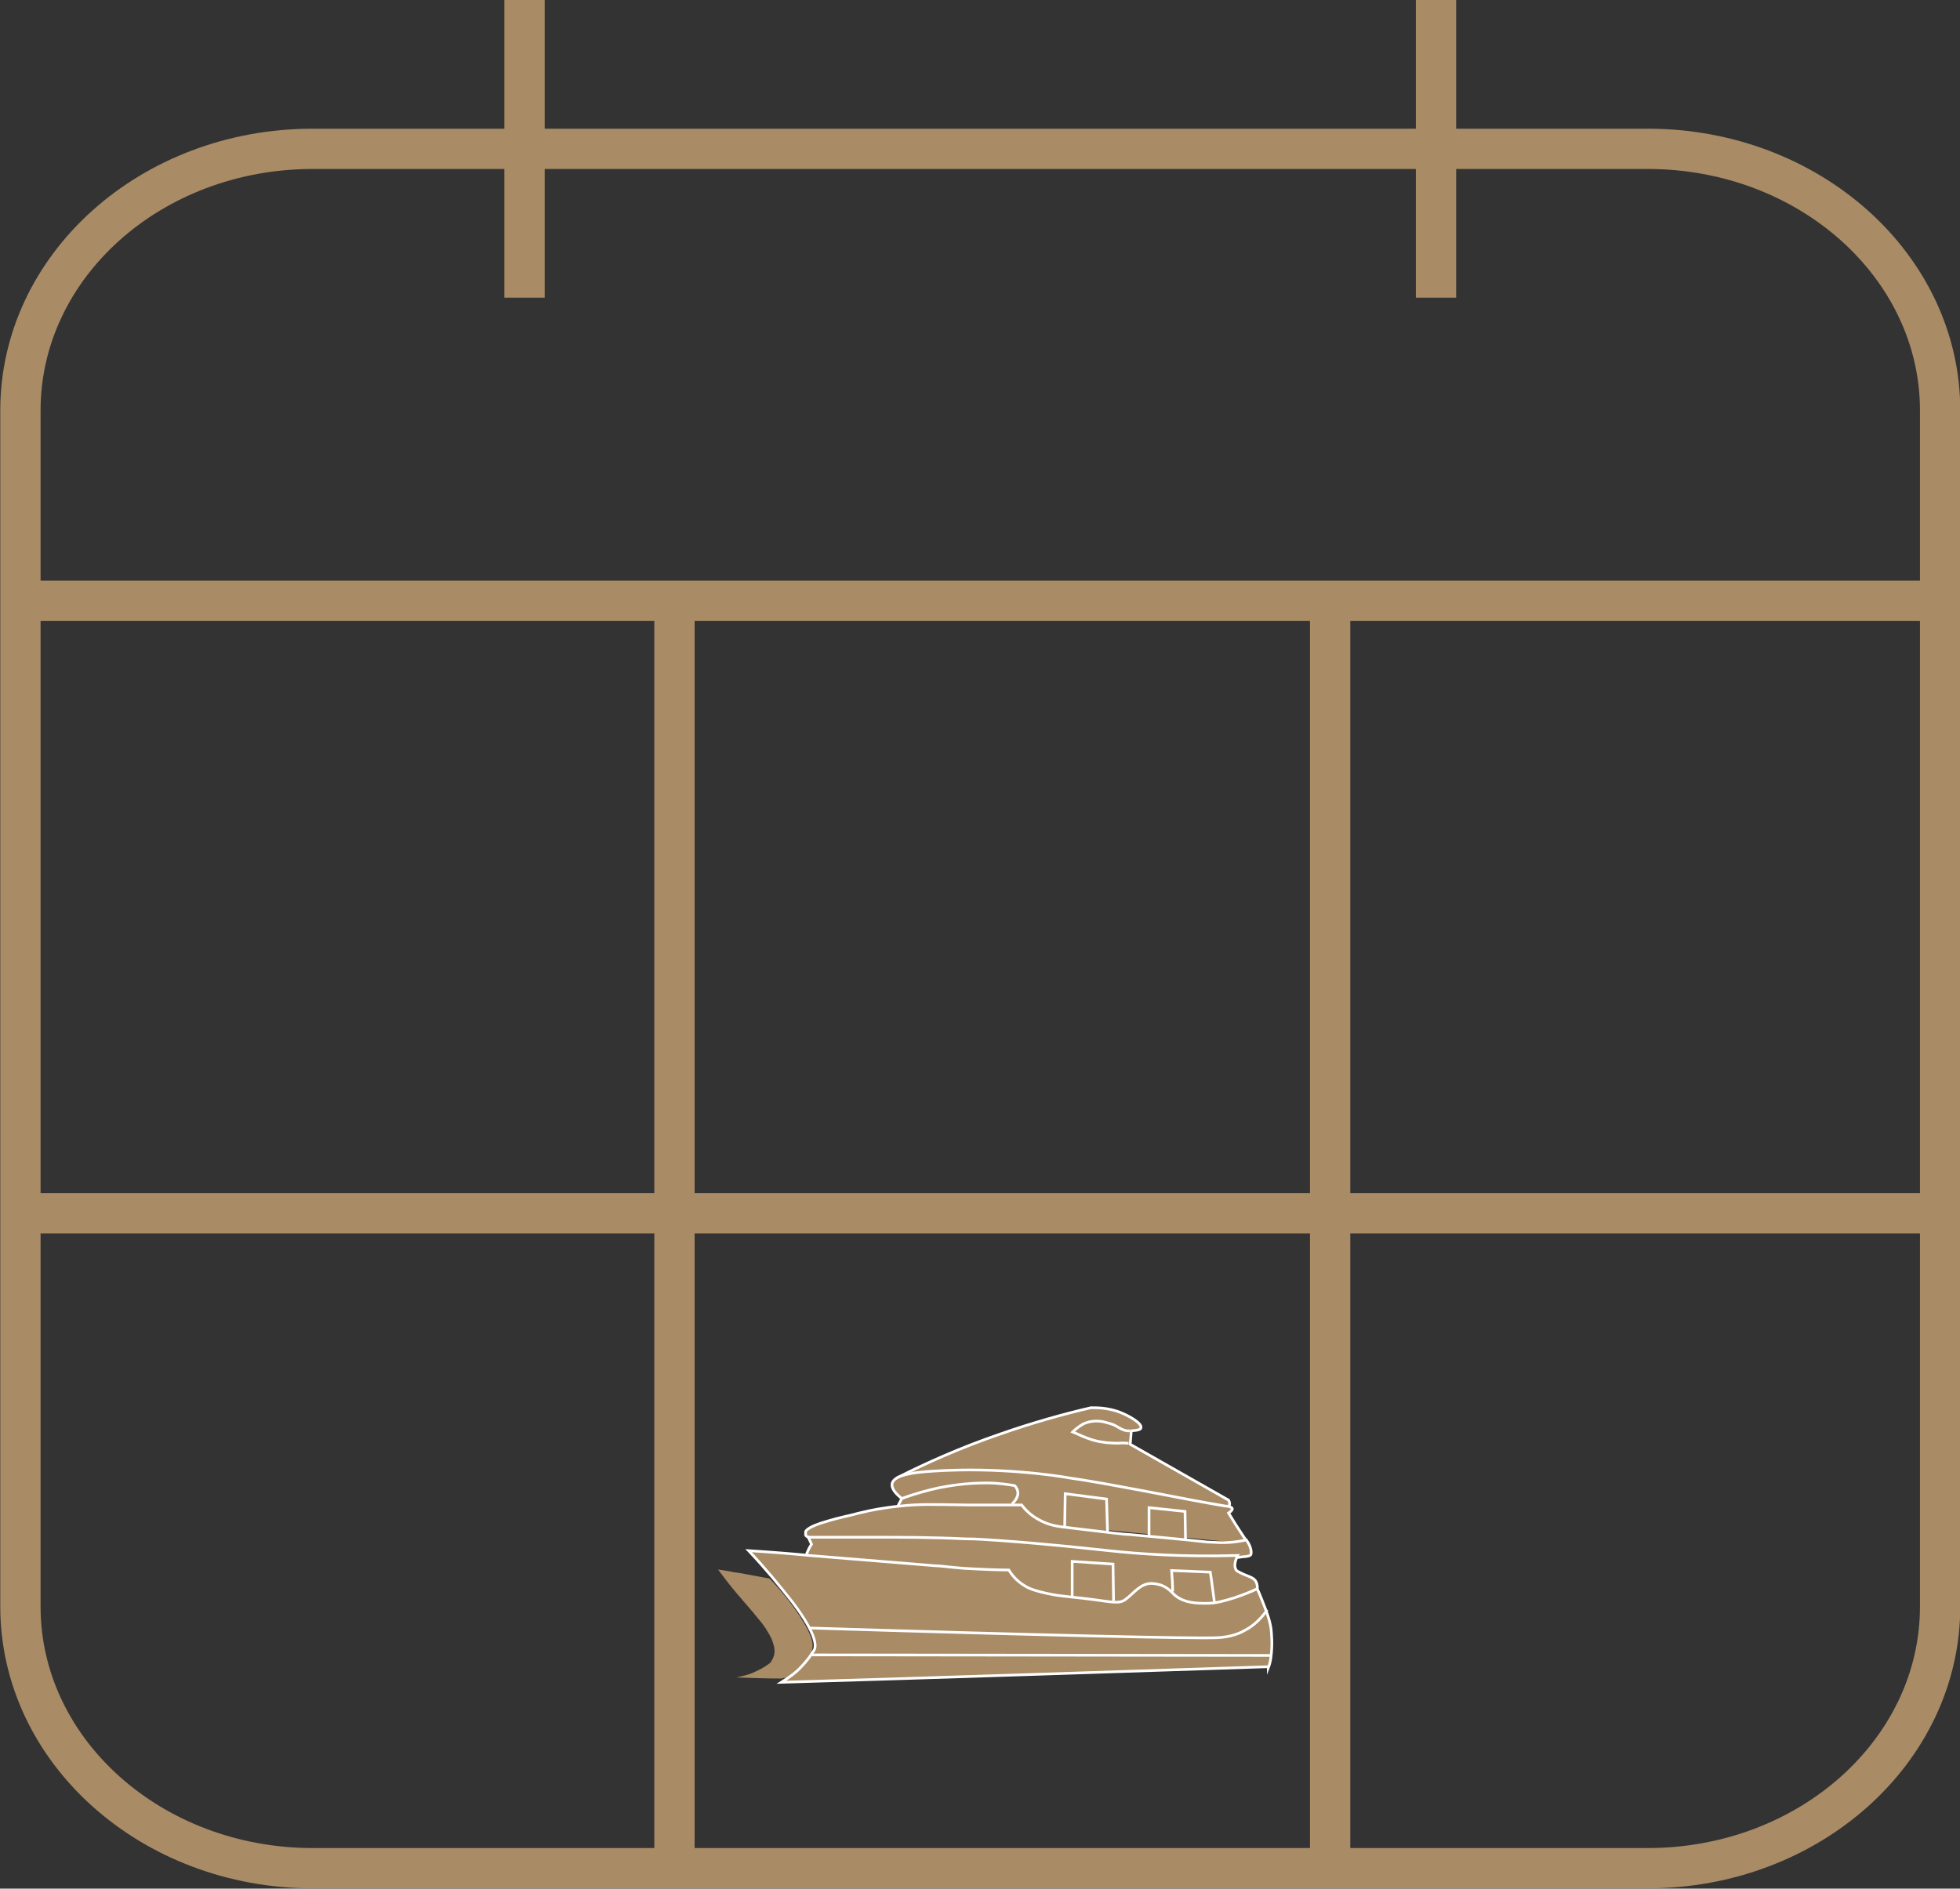 <?xml version="1.0" encoding="UTF-8"?> <svg xmlns="http://www.w3.org/2000/svg" id="Capa_2" data-name="Capa 2" viewBox="0 0 36.47 35.15"><rect x="0" y="0" width="36.47" height="35.15" fill="#333333" stroke="none"/><defs><style> .cls-1 { stroke: #a98b66; stroke-width: .75px; } .cls-1, .cls-2, .cls-3, .cls-4, .cls-5, .cls-6 { stroke-miterlimit: 10; } .cls-1, .cls-3 { fill: none; } .cls-2 { stroke-width: .25px; } .cls-2, .cls-3, .cls-4, .cls-5, .cls-6 { stroke: #fff; } .cls-2, .cls-4, .cls-5, .cls-7 { fill: #a98b66; } .cls-3, .cls-5, .cls-6 { stroke-width: .05px; } .cls-8, .cls-6 { fill: #fff; } .cls-4 { stroke-width: 0px; } </style></defs><g id="Capa_1-2" data-name="Capa 1"><path class="cls-1" d="M30.66,34.77H5.82c-3,0-5.44-2.18-5.44-4.87V7.64C.38,4.95,2.81,2.77,5.82,2.77h24.84c3,0,5.44,2.18,5.44,4.87v22.26c0,2.69-2.44,4.87-5.44,4.87Z"></path><line class="cls-1" x1=".38" y1="11.18" x2="36.1" y2="11.18"></line><line class="cls-1" x1="9.76" x2="9.76" y2="5.54"></line><line class="cls-1" x1="26.72" x2="26.72" y2="5.54"></line><g><ellipse class="cls-8" cx="18.4" cy="29.92" rx=".17" ry=".17"></ellipse><path class="cls-5" d="M16.68,27.51c.55-.28,1.2-.57,1.93-.82.6-.21,1.17-.37,1.69-.49.12,0,.29,0,.5.07.2.07.45.22.43.3,0,.03-.04.05-.18.06l-.02.25,1.83,1.04s.02.03.02.07c0,.03-.03.06-.07.07-.06-.01-.12-.02-.18-.03"></path><path class="cls-5" d="M16.67,28.1l.11-.21c-.1-.08-.2-.18-.18-.28.04-.17.45-.21.76-.23,1.22-.08,2.28.08,2.56.13.28.04.49.08.67.11.44.08.92.17,1.07.2.27.05.66.13,1.14.21.03,0,.12.01.13.05,0,.03-.04.06-.07.08.09.15.18.29.28.44.03.04.06.09.08.13"></path><path class="cls-5" d="M18.83,27.99s.11-.09.11-.2c0-.07-.04-.12-.06-.14-.12-.02-.3-.05-.52-.05-.39,0-.68.05-.89.09-.18.04-.42.1-.69.2"></path><line class="cls-7" x1="20.57" y1="26.79" x2="20.62" y2="26.55"></line><polyline class="cls-2" points="19.34 29.61 19.35 28.98 18.42 28.91 18.4 29.28"></polyline><polyline class="cls-5" points="21.38 28.68 21.38 28.06 22.05 28.13 22.06 28.74"></polyline><polyline class="cls-5" points="19.81 28.47 19.82 27.8 20.59 27.9 20.61 28.58"></polyline><path class="cls-4" d="M14.56,31.24c-.29,0-.57-.01-.86-.02.1-.02.24-.05.38-.12.11-.05.2-.11.26-.16.02-.04.06-.09.07-.17.01-.1-.02-.18-.05-.26-.07-.15-.16-.28-.24-.37h0c-.16-.2-.3-.35-.32-.38-.08-.09-.22-.25-.44-.55.11.02.2.03.29.05.06.01.15.02.19.03.11.02.27.05.48.09.27.28.45.53.57.71.23.36.23.48.23.55-.02.33-.38.54-.46.59h-.09Z"></path><ellipse class="cls-8" cx="21.53" cy="30.01" rx=".27" ry=".26"></ellipse><path class="cls-5" d="M21,26.86s-.02,0-.04,0c-.08-.01-.13,0-.15,0-.1,0-.26-.01-.29-.02-.16-.02-.28-.07-.38-.11-.07-.03-.13-.06-.18-.08.04-.04.11-.1.2-.15.2-.09.38-.04.44-.02.08.02.14.04.2.08.04.02.09.06.18.07.02,0,.03,0,.04,0"></path><path class="cls-5" d="M15.29,28.66s-.21-.02-.27-.06c0,0-.02-.01-.03-.03,0,0,0,0,0,0,0,0,0-.05,0-.06,0,0,0-.01.01-.02.06-.08.3-.15.3-.15.19-.06.35-.1.53-.14.16-.04.15-.04.2-.05.16-.04.41-.09.72-.12.36-.04.59-.03,1.28-.02.23,0,.56,0,.98,0,.06.08.17.2.35.29.17.09.34.11.42.12.76.09,1.14.14,1.24.14,1.01.09,1.45.14,1.45.14.1,0,.3.03.56-.01.07-.01.12-.02.16-.03.05.07.07.12.08.16.01.04.02.09,0,.12-.01.01-.03.02-.09.03-.04,0-.1.01-.17.02"></path><path class="cls-5" d="M14.99,28.98c.03-.1.07-.18.11-.24l-.06-.13c.37,0,.82,0,1.35,0,.32,0,.96,0,1.56.03.24,0,.44.02.63.03.97.07,1.65.15,2.05.19.55.06,1.36.12,2.4.09-.08.16-.05.23-.03.27.02.02.03.03.14.08.12.05.17.06.22.12.07.11.02.25,0,.28,0,0-.06.13-.21.23-.6.37-4.04-.07-4.04-.07-1.73-.22-4.14-.31-4.16-.61,0-.02,0-.14.05-.29Z"></path><polyline class="cls-5" points="19.95 29.73 19.95 29.06 20.71 29.11 20.72 29.79"></polyline><path class="cls-5" d="M21.82,29.62c0-.13-.01-.26-.02-.39.24.01.48.02.72.03.03.19.05.38.08.58"></path><path class="cls-5" d="M23.6,31.02c-3.02.1-6.04.2-9.06.29.16-.1.28-.19.37-.29,0,0,.1-.1.18-.22.02-.03.04-.06.06-.09.11-.22-.33-.8-.45-.95-.19-.24-.44-.55-.77-.9.46.03.84.06,1.13.09,1,.08,1.82.15,2.33.19.09,0,.29.03.56.05.35.02.64.03.82.03.05.08.14.2.29.29.06.04.17.1.54.17.16.03.53.06.74.09.37.05.49.08.6,0,.15-.11.27-.29.47-.3.09,0,.15.02.19.03.13.05.19.12.25.18.18.16.43.16.6.16.18,0,.31-.04.51-.1.18-.06.33-.12.43-.17.03.05.06.13.1.23.07.18.13.32.16.51.01.1.03.29,0,.52-.01.09-.03.16-.05.21Z"></path><path class="cls-3" d="M15.08,30.3c4.14.13,7.16.2,7.57.18.27-.01.45-.1.5-.13.2-.1.34-.26.43-.39"></path><line class="cls-6" x1="15.11" y1="30.8" x2="23.64" y2="30.81"></line></g><path class="cls-1" d="M12.55,34.77V11.18"></path><path class="cls-1" d="M24.75,34.77V11.38"></path><path class="cls-1" d="M.38,22.58h35.72"></path></g></svg> 